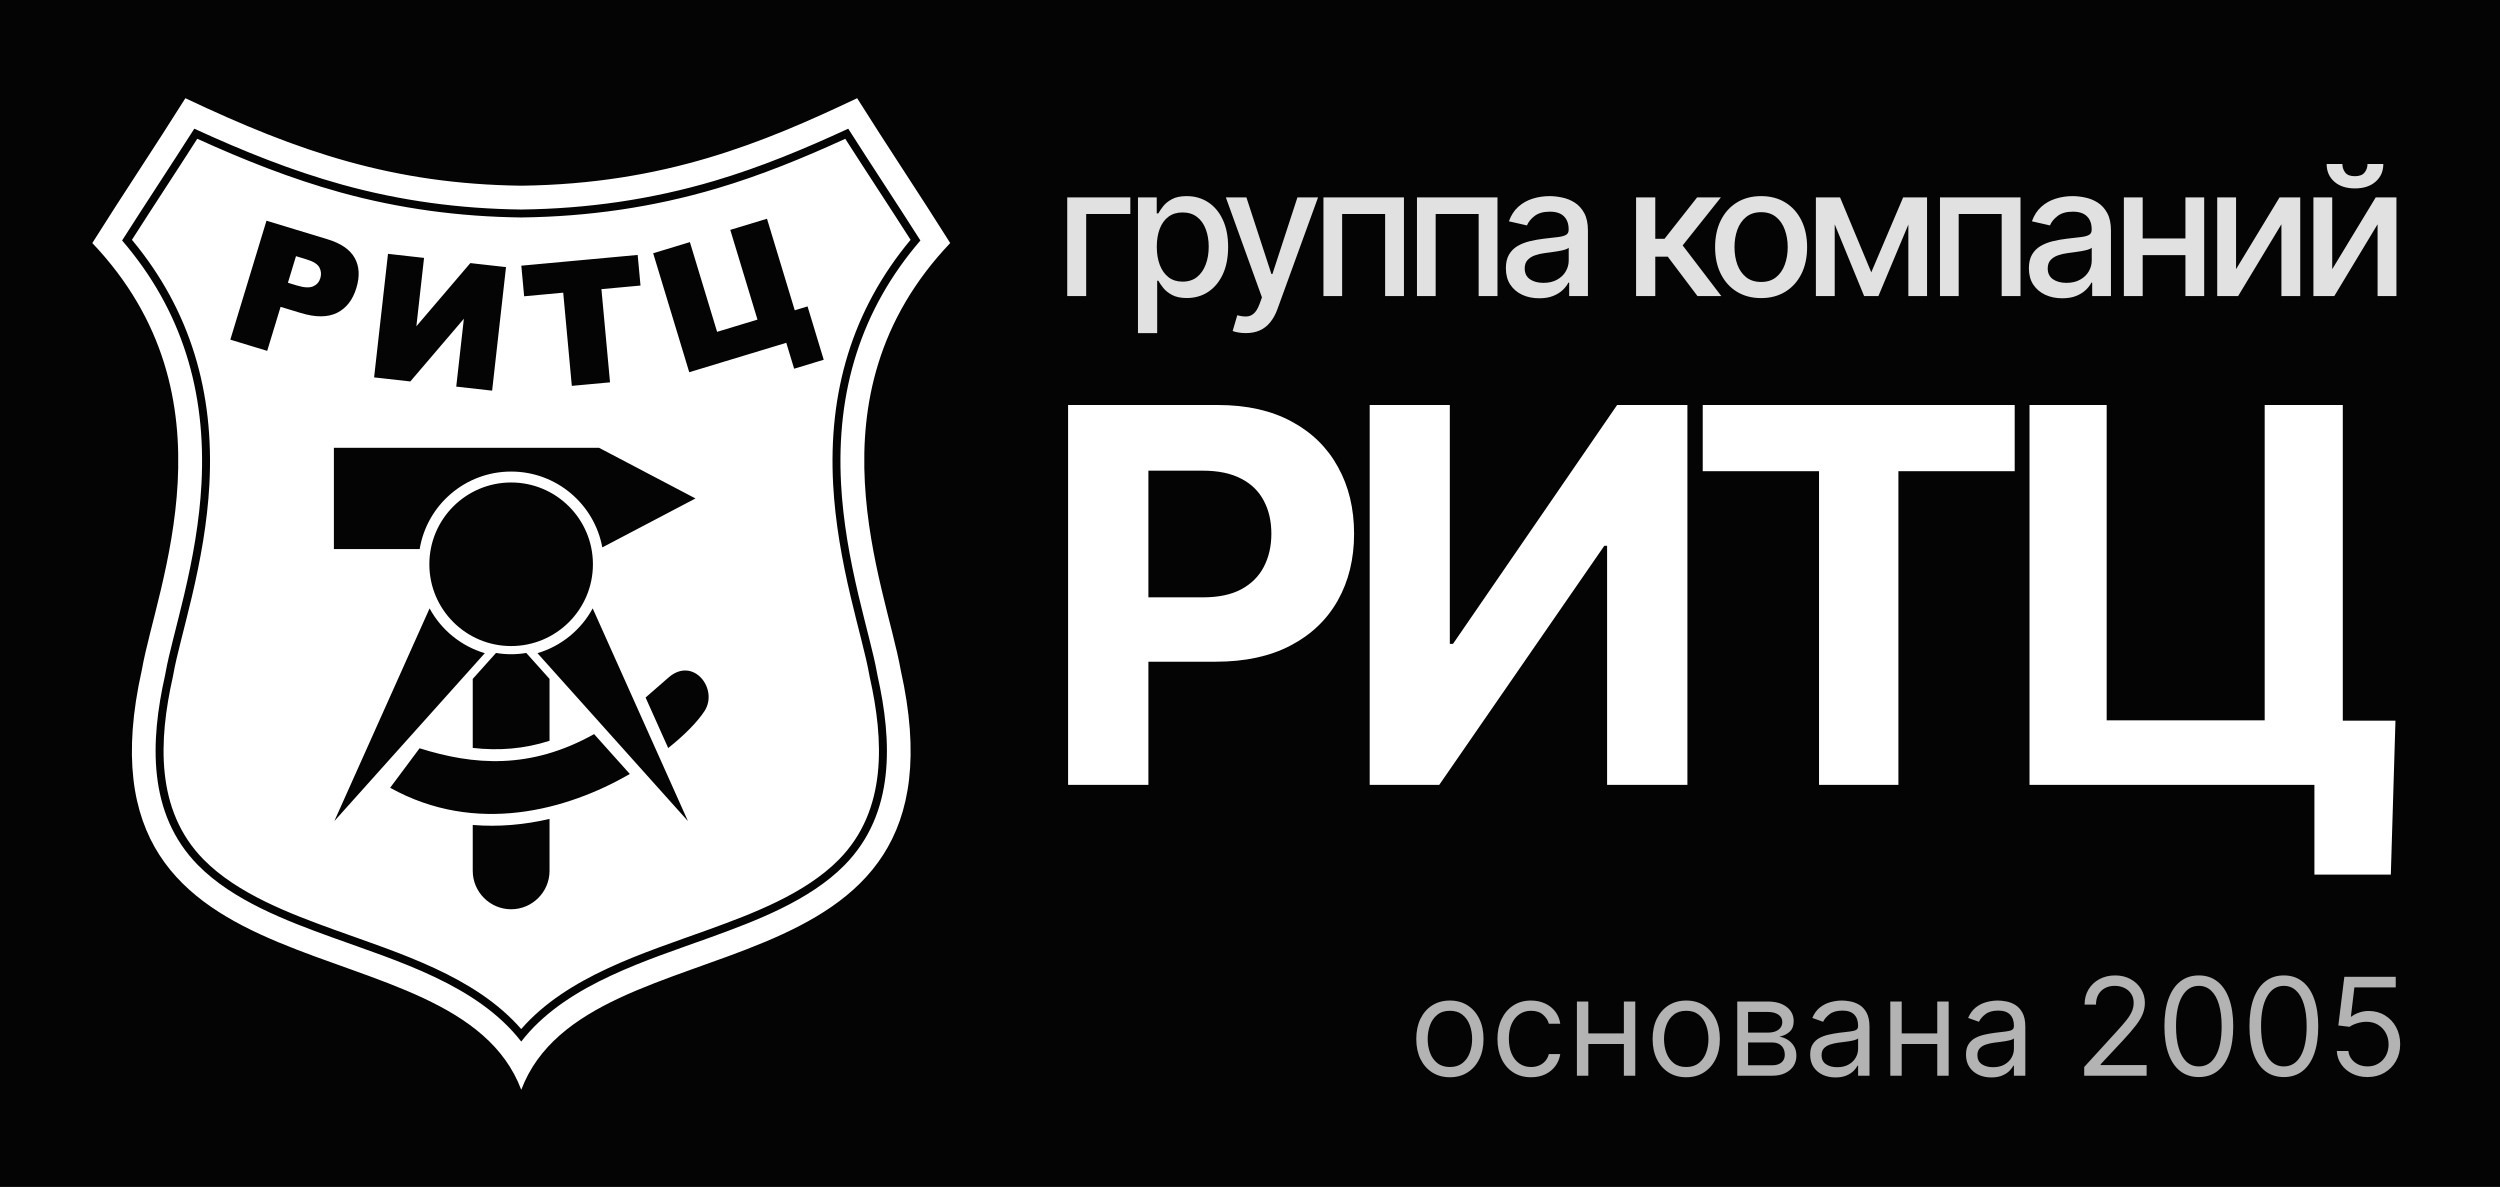 <?xml version="1.0" encoding="UTF-8"?> <svg xmlns="http://www.w3.org/2000/svg" width="1169" height="555" viewBox="0 0 1169 555" fill="none"> <rect width="1169" height="555" fill="#040404"></rect> <g clip-path="url(#clip0_132_200)"> <path fill-rule="evenodd" clip-rule="evenodd" d="M243.743 509.592C274.783 427.346 456.94 473.037 421.185 313.389C414.211 273.631 375.696 185.816 444.317 113.649C430.697 91.909 414.424 67.664 400.804 45.924C356.824 66.769 310.864 85.976 243.743 86.835C183.988 86.071 139.763 71.083 86.681 45.924C73.061 67.664 56.788 91.909 43.168 113.649C111.79 185.816 73.275 273.631 66.299 313.389C30.546 473.037 212.704 427.346 243.743 509.592ZM243.729 487.036C244.3 486.296 244.885 485.565 245.485 484.844C266.188 459.982 302.765 448.974 332.236 438.306C353.648 430.554 378.635 421.053 394.893 404.552C418.619 380.471 417.219 346.636 410.317 315.823L410.261 315.569L410.217 315.313C409.26 309.867 407.899 304.416 406.559 299.052C404.813 292.072 403.016 285.111 401.367 278.107C397.345 261.021 394.221 243.825 393.281 226.267C390.965 182.976 402.456 144.915 430.389 112.448C419.265 94.943 407.776 77.671 396.635 60.176C376.26 69.597 355.769 78.14 334.113 84.553C304.549 93.307 274.711 97.576 243.885 97.971L243.743 97.972L243.6 97.971C215.049 97.605 187.527 93.952 159.997 86.332C136.153 79.732 113.283 70.487 90.855 60.168C79.714 77.664 68.222 94.94 57.097 112.448C85.03 144.915 96.52 182.976 94.204 226.267C93.264 243.825 90.141 261.021 86.119 278.107C84.47 285.111 82.672 292.072 80.928 299.052C79.587 304.416 78.225 309.867 77.269 315.313L77.225 315.569L77.168 315.823C70.267 346.636 68.866 380.471 92.593 404.552C108.851 421.053 133.837 430.554 155.251 438.306C185.885 449.396 223.136 460.448 243.729 487.036ZM243.724 481.186C265.203 456.474 301.156 445.608 330.972 434.816C351.819 427.269 376.439 417.993 392.248 401.946C414.987 378.869 413.264 345.964 406.695 316.635L406.619 316.296L406.56 315.955C405.615 310.571 404.281 305.255 402.957 299.952C401.208 292.957 399.405 285.976 397.753 278.957C393.687 261.684 390.524 244.213 389.575 226.465C387.28 183.576 398.315 145.125 425.789 112.136C415.705 96.328 405.349 80.696 395.247 64.901C375.688 73.853 355.825 81.995 335.168 88.112C305.369 96.937 274.993 101.295 243.932 101.683L243.743 101.685L243.555 101.683C214.808 101.324 186.728 97.583 159.006 89.911C136.046 83.555 113.906 74.741 92.247 64.887C82.143 80.687 71.783 96.324 61.696 112.136C89.172 145.125 100.206 183.576 97.911 226.465C96.961 244.213 93.798 261.684 89.732 278.957C88.08 285.976 86.278 292.957 84.529 299.952C83.204 305.255 81.871 310.571 80.926 315.955L80.866 316.296L80.79 316.635C74.222 345.964 72.499 378.869 95.237 401.946C111.047 417.993 135.668 427.269 156.514 434.816C186.481 445.663 222.072 456.323 243.724 481.186ZM256.963 317.457V346.401C245.088 350.184 233.305 351.127 221.053 349.724V317.456L231.928 305.321C234.231 305.712 236.595 305.919 239.008 305.919C241.421 305.919 243.787 305.712 246.088 305.321L256.963 317.457ZM256.963 382.929V407.219C256.963 417.094 248.884 425.175 239.008 425.175C229.133 425.175 221.053 417.094 221.053 407.219V385.755C233.044 386.748 245.124 385.686 256.963 382.929ZM239.008 225.609C260.128 225.609 277.251 242.731 277.251 263.852C277.251 284.972 260.128 302.095 239.008 302.095C217.888 302.095 200.767 284.972 200.767 263.852C200.767 242.731 217.888 225.609 239.008 225.609ZM156.127 209.401H280.131L325.209 233.079L281.641 255.961C277.931 235.787 260.256 220.5 239.008 220.5C217.483 220.5 199.624 236.189 196.239 256.755H156.127V209.401ZM156.335 383.942L200.871 284.481C206.301 294.501 215.567 302.136 226.697 305.427L156.335 383.942ZM321.68 383.942L277.145 284.481C271.715 294.501 262.448 302.136 251.319 305.427L321.68 383.942ZM182.432 368.36C187.019 362.204 191.607 356.049 196.193 349.895C221.509 357.841 247.912 359.979 277.796 343.267L294.513 361.921C265.028 378.937 222.38 390.6 182.432 368.36ZM301.873 326.161L312.647 316.773C324.169 306.731 336.163 322.213 329.396 332.549C326.264 337.333 320.388 343.488 312.451 349.784L301.873 326.161ZM124.609 103.203L153.196 111.893C159.423 113.787 163.635 116.68 165.841 120.589C168.034 124.495 168.305 129.188 166.64 134.664C164.932 140.283 161.897 144.169 157.558 146.301C153.214 148.445 147.568 148.455 140.629 146.345L131.203 143.479L124.944 164.065L107.699 158.821L124.609 103.203ZM134.628 132.216L138.861 133.503C142.202 134.519 144.722 134.648 146.419 133.905C148.116 133.161 149.237 131.891 149.785 130.092C150.316 128.344 150.182 126.691 149.375 125.115C148.579 123.544 146.563 122.267 143.326 121.283L138.406 119.787L134.628 132.216ZM236.611 124.897L230.119 182.668L213.337 180.783L216.903 149.06L191.861 178.369L174.931 176.467L181.423 118.697L198.285 120.592L194.695 152.556L219.923 123.023L236.611 124.897ZM243.767 124.232L298.177 119.209L299.499 133.52L281.227 135.207L285.249 178.784L267.381 180.433L263.36 136.856L245.088 138.543L243.767 124.232ZM385.172 168.221L371.341 172.415L367.667 160.295L322.291 174.052L305.421 118.42L322.593 113.213L335.315 155.171L354.196 149.445L341.475 107.489L358.645 102.283L371.627 145.095L377.609 143.28L385.172 168.221Z" fill="white"></path> </g> <path d="M499.438 367V189.382H569.513C582.985 189.382 594.462 191.955 603.944 197.101C613.426 202.189 620.654 209.271 625.626 218.349C630.656 227.369 633.171 237.776 633.171 249.571C633.171 261.366 630.627 271.773 625.539 280.793C620.451 289.812 613.08 296.837 603.424 301.868C593.826 306.898 582.205 309.413 568.559 309.413H523.895V279.318H562.488C569.716 279.318 575.671 278.075 580.354 275.589C585.095 273.045 588.622 269.547 590.935 265.095C593.306 260.585 594.491 255.41 594.491 249.571C594.491 243.673 593.306 238.528 590.935 234.133C588.622 229.681 585.095 226.241 580.354 223.813C575.613 221.327 569.6 220.083 562.315 220.083H536.991V367H499.438ZM640.468 189.382H677.934V301.087H679.409L756.162 189.382H789.032V367H751.479V255.208H750.178L672.991 367H640.468V189.382ZM796.199 220.344V189.382H942.074V220.344H887.696V367H850.577V220.344H796.199ZM1120.12 336.992L1117.95 408.976H1082.22V367H1069.73V336.992H1120.12ZM949.002 367V189.382H985.081V336.819H1058.97V189.382H1095.49V367H949.002Z" fill="white"></path> <path d="M677.975 503.723C674.842 503.723 672.094 502.977 669.73 501.487C667.38 499.996 665.543 497.91 664.218 495.229C662.908 492.549 662.253 489.417 662.253 485.833C662.253 482.218 662.908 479.063 664.218 476.368C665.543 473.672 667.38 471.579 669.73 470.088C672.094 468.597 674.842 467.852 677.975 467.852C681.107 467.852 683.848 468.597 686.197 470.088C688.561 471.579 690.398 473.672 691.709 476.368C693.034 479.063 693.696 482.218 693.696 485.833C693.696 489.417 693.034 492.549 691.709 495.229C690.398 497.91 688.561 499.996 686.197 501.487C683.848 502.977 681.107 503.723 677.975 503.723ZM677.975 498.934C680.354 498.934 682.312 498.324 683.848 497.104C685.384 495.885 686.521 494.281 687.259 492.293C687.996 490.305 688.365 488.152 688.365 485.833C688.365 483.513 687.996 481.352 687.259 479.35C686.521 477.347 685.384 475.728 683.848 474.493C682.312 473.258 680.354 472.641 677.975 472.641C675.595 472.641 673.638 473.258 672.101 474.493C670.565 475.728 669.428 477.347 668.691 479.35C667.953 481.352 667.584 483.513 667.584 485.833C667.584 488.152 667.953 490.305 668.691 492.293C669.428 494.281 670.565 495.885 672.101 497.104C673.638 498.324 675.595 498.934 677.975 498.934ZM715.929 503.723C712.677 503.723 709.876 502.955 707.526 501.419C705.177 499.883 703.37 497.767 702.105 495.071C700.84 492.376 700.208 489.296 700.208 485.833C700.208 482.309 700.855 479.199 702.15 476.503C703.46 473.793 705.283 471.677 707.617 470.156C709.966 468.62 712.707 467.852 715.839 467.852C718.279 467.852 720.477 468.304 722.435 469.207C724.393 470.111 725.996 471.376 727.246 473.002C728.496 474.628 729.272 476.526 729.573 478.694H724.242C723.835 477.113 722.932 475.713 721.531 474.493C720.146 473.258 718.279 472.641 715.929 472.641C713.851 472.641 712.029 473.183 710.463 474.267C708.912 475.336 707.7 476.85 706.826 478.807C705.968 480.75 705.539 483.032 705.539 485.652C705.539 488.332 705.96 490.667 706.804 492.654C707.662 494.642 708.867 496.186 710.418 497.285C711.984 498.384 713.821 498.934 715.929 498.934C717.315 498.934 718.572 498.693 719.702 498.211C720.831 497.729 721.787 497.037 722.57 496.133C723.354 495.229 723.911 494.145 724.242 492.88H729.573C729.272 494.928 728.526 496.773 727.337 498.414C726.162 500.041 724.603 501.336 722.661 502.3C720.733 503.248 718.489 503.723 715.929 503.723ZM760.587 483.212V488.182H741.432V483.212H760.587ZM742.697 468.304V503H737.366V468.304H742.697ZM764.653 468.304V503H759.322V468.304H764.653ZM788.485 503.723C785.352 503.723 782.604 502.977 780.24 501.487C777.89 499.996 776.053 497.91 774.728 495.229C773.418 492.549 772.763 489.417 772.763 485.833C772.763 482.218 773.418 479.063 774.728 476.368C776.053 473.672 777.89 471.579 780.24 470.088C782.604 468.597 785.352 467.852 788.485 467.852C791.617 467.852 794.358 468.597 796.707 470.088C799.071 471.579 800.908 473.672 802.219 476.368C803.544 479.063 804.206 482.218 804.206 485.833C804.206 489.417 803.544 492.549 802.219 495.229C800.908 497.91 799.071 499.996 796.707 501.487C794.358 502.977 791.617 503.723 788.485 503.723ZM788.485 498.934C790.864 498.934 792.822 498.324 794.358 497.104C795.894 495.885 797.031 494.281 797.769 492.293C798.506 490.305 798.875 488.152 798.875 485.833C798.875 483.513 798.506 481.352 797.769 479.35C797.031 477.347 795.894 475.728 794.358 474.493C792.822 473.258 790.864 472.641 788.485 472.641C786.105 472.641 784.147 473.258 782.611 474.493C781.075 475.728 779.938 477.347 779.201 479.35C778.463 481.352 778.094 483.513 778.094 485.833C778.094 488.152 778.463 490.305 779.201 492.293C779.938 494.281 781.075 495.885 782.611 497.104C784.147 498.324 786.105 498.934 788.485 498.934ZM812.344 503V468.304H826.53C830.264 468.304 833.231 469.147 835.43 470.834C837.628 472.52 838.728 474.749 838.728 477.52C838.728 479.628 838.103 481.262 836.853 482.422C835.603 483.566 833.999 484.342 832.041 484.748C833.321 484.929 834.564 485.381 835.768 486.104C836.988 486.826 837.997 487.82 838.795 489.085C839.594 490.335 839.993 491.871 839.993 493.693C839.993 495.47 839.541 497.059 838.637 498.46C837.734 499.86 836.439 500.967 834.752 501.78C833.065 502.593 831.047 503 828.698 503H812.344ZM817.404 498.121H828.698C830.535 498.121 831.974 497.684 833.013 496.811C834.052 495.937 834.571 494.748 834.571 493.242C834.571 491.45 834.052 490.042 833.013 489.018C831.974 487.978 830.535 487.459 828.698 487.459H817.404V498.121ZM817.404 482.851H826.53C827.96 482.851 829.188 482.655 830.212 482.263C831.236 481.857 832.019 481.285 832.561 480.547C833.118 479.794 833.397 478.905 833.397 477.881C833.397 476.421 832.787 475.276 831.567 474.448C830.347 473.604 828.668 473.183 826.53 473.183H817.404V482.851ZM858.273 503.813C856.074 503.813 854.079 503.399 852.287 502.571C850.494 501.727 849.071 500.515 848.017 498.934C846.963 497.338 846.436 495.41 846.436 493.151C846.436 491.163 846.828 489.552 847.611 488.317C848.394 487.067 849.44 486.089 850.75 485.381C852.061 484.673 853.506 484.146 855.088 483.8C856.684 483.438 858.288 483.152 859.899 482.941C862.007 482.67 863.716 482.467 865.027 482.331C866.352 482.181 867.316 481.932 867.918 481.586C868.535 481.239 868.844 480.637 868.844 479.779V479.598C868.844 477.369 868.234 475.637 867.014 474.403C865.81 473.168 863.98 472.55 861.525 472.55C858.98 472.55 856.985 473.108 855.539 474.222C854.094 475.336 853.077 476.526 852.49 477.791L847.43 475.984C848.333 473.876 849.538 472.234 851.044 471.059C852.565 469.87 854.222 469.042 856.014 468.575C857.821 468.093 859.598 467.852 861.345 467.852C862.459 467.852 863.739 467.987 865.185 468.258C866.645 468.514 868.054 469.049 869.409 469.862C870.779 470.675 871.916 471.903 872.82 473.544C873.723 475.186 874.175 477.384 874.175 480.14V503H868.844V498.302H868.573C868.212 499.054 867.609 499.86 866.766 500.719C865.923 501.577 864.801 502.307 863.4 502.91C862 503.512 860.29 503.813 858.273 503.813ZM859.086 499.024C861.194 499.024 862.971 498.61 864.417 497.782C865.877 496.954 866.977 495.885 867.715 494.574C868.468 493.264 868.844 491.886 868.844 490.441V485.561C868.618 485.833 868.121 486.081 867.353 486.307C866.6 486.518 865.727 486.706 864.733 486.872C863.754 487.022 862.798 487.158 861.864 487.278C860.946 487.384 860.2 487.474 859.628 487.549C858.242 487.73 856.947 488.024 855.743 488.43C854.553 488.822 853.589 489.417 852.851 490.215C852.128 490.998 851.767 492.067 851.767 493.422C851.767 495.275 852.452 496.675 853.823 497.624C855.208 498.558 856.962 499.024 859.086 499.024ZM907.126 483.212V488.182H887.971V483.212H907.126ZM889.236 468.304V503H883.905V468.304H889.236ZM911.192 468.304V503H905.861V468.304H911.192ZM931.138 503.813C928.94 503.813 926.944 503.399 925.152 502.571C923.36 501.727 921.937 500.515 920.883 498.934C919.829 497.338 919.302 495.41 919.302 493.151C919.302 491.163 919.693 489.552 920.476 488.317C921.259 487.067 922.306 486.089 923.616 485.381C924.926 484.673 926.372 484.146 927.953 483.8C929.55 483.438 931.153 483.152 932.765 482.941C934.873 482.67 936.582 482.467 937.892 482.331C939.218 482.181 940.181 481.932 940.784 481.586C941.401 481.239 941.71 480.637 941.71 479.779V479.598C941.71 477.369 941.1 475.637 939.88 474.403C938.675 473.168 936.846 472.55 934.391 472.55C931.846 472.55 929.851 473.108 928.405 474.222C926.959 475.336 925.943 476.526 925.356 477.791L920.296 475.984C921.199 473.876 922.404 472.234 923.91 471.059C925.431 469.87 927.087 469.042 928.879 468.575C930.687 468.093 932.464 467.852 934.21 467.852C935.325 467.852 936.605 467.987 938.05 468.258C939.511 468.514 940.919 469.049 942.275 469.862C943.645 470.675 944.782 471.903 945.685 473.544C946.589 475.186 947.041 477.384 947.041 480.14V503H941.71V498.302H941.439C941.077 499.054 940.475 499.86 939.632 500.719C938.788 501.577 937.666 502.307 936.266 502.91C934.865 503.512 933.156 503.813 931.138 503.813ZM931.952 499.024C934.06 499.024 935.837 498.61 937.282 497.782C938.743 496.954 939.843 495.885 940.58 494.574C941.333 493.264 941.71 491.886 941.71 490.441V485.561C941.484 485.833 940.987 486.081 940.219 486.307C939.466 486.518 938.593 486.706 937.599 486.872C936.62 487.022 935.664 487.158 934.73 487.278C933.811 487.384 933.066 487.474 932.494 487.549C931.108 487.73 929.813 488.024 928.608 488.43C927.419 488.822 926.455 489.417 925.717 490.215C924.994 490.998 924.633 492.067 924.633 493.422C924.633 495.275 925.318 496.675 926.688 497.624C928.074 498.558 929.828 499.024 931.952 499.024ZM974.571 503V498.934L989.841 482.218C991.633 480.261 993.109 478.559 994.268 477.113C995.428 475.653 996.286 474.282 996.843 473.002C997.416 471.707 997.702 470.352 997.702 468.936C997.702 467.31 997.31 465.902 996.527 464.712C995.759 463.522 994.705 462.604 993.365 461.956C992.024 461.309 990.519 460.985 988.847 460.985C987.07 460.985 985.519 461.354 984.194 462.092C982.884 462.815 981.867 463.831 981.144 465.141C980.436 466.451 980.083 467.987 980.083 469.749H974.752C974.752 467.039 975.377 464.659 976.626 462.611C977.876 460.563 979.578 458.967 981.732 457.822C983.9 456.678 986.332 456.106 989.028 456.106C991.738 456.106 994.14 456.678 996.234 457.822C998.327 458.967 999.968 460.511 1001.16 462.453C1002.35 464.396 1002.94 466.557 1002.94 468.936C1002.94 470.638 1002.63 472.302 1002.02 473.928C1001.41 475.54 1000.36 477.339 998.854 479.327C997.363 481.3 995.292 483.709 992.642 486.555L982.251 497.669V498.03H1003.76V503H974.571ZM1028.17 503.632C1024.77 503.632 1021.87 502.706 1019.48 500.854C1017.08 498.987 1015.25 496.284 1013.99 492.745C1012.72 489.191 1012.09 484.899 1012.09 479.869C1012.09 474.869 1012.72 470.6 1013.99 467.061C1015.27 463.507 1017.11 460.797 1019.5 458.929C1021.91 457.047 1024.8 456.106 1028.17 456.106C1031.55 456.106 1034.43 457.047 1036.83 458.929C1039.24 460.797 1041.07 463.507 1042.34 467.061C1043.62 470.6 1044.26 474.869 1044.26 479.869C1044.26 484.899 1043.62 489.191 1042.36 492.745C1041.09 496.284 1039.27 498.987 1036.87 500.854C1034.48 502.706 1031.58 503.632 1028.17 503.632ZM1028.17 498.663C1031.55 498.663 1034.17 497.037 1036.03 493.784C1037.9 490.531 1038.84 485.893 1038.84 479.869C1038.84 475.863 1038.41 472.452 1037.55 469.636C1036.71 466.82 1035.49 464.674 1033.89 463.199C1032.31 461.723 1030.4 460.985 1028.17 460.985C1024.83 460.985 1022.22 462.634 1020.34 465.932C1018.45 469.215 1017.51 473.86 1017.51 479.869C1017.51 483.875 1017.93 487.278 1018.78 490.079C1019.62 492.88 1020.83 495.011 1022.41 496.472C1024.01 497.933 1025.93 498.663 1028.17 498.663ZM1067.93 503.632C1064.53 503.632 1061.63 502.706 1059.23 500.854C1056.84 498.987 1055.01 496.284 1053.74 492.745C1052.48 489.191 1051.85 484.899 1051.85 479.869C1051.85 474.869 1052.48 470.6 1053.74 467.061C1055.02 463.507 1056.86 460.797 1059.26 458.929C1061.67 457.047 1064.56 456.106 1067.93 456.106C1071.3 456.106 1074.19 457.047 1076.58 458.929C1078.99 460.797 1080.83 463.507 1082.09 467.061C1083.37 470.6 1084.01 474.869 1084.01 479.869C1084.01 484.899 1083.38 489.191 1082.12 492.745C1080.85 496.284 1079.02 498.987 1076.63 500.854C1074.23 502.706 1071.33 503.632 1067.93 503.632ZM1067.93 498.663C1071.3 498.663 1073.92 497.037 1075.79 493.784C1077.66 490.531 1078.59 485.893 1078.59 479.869C1078.59 475.863 1078.16 472.452 1077.3 469.636C1076.46 466.82 1075.24 464.674 1073.65 463.199C1072.06 461.723 1070.16 460.985 1067.93 460.985C1064.59 460.985 1061.97 462.634 1060.09 465.932C1058.21 469.215 1057.27 473.86 1057.27 479.869C1057.27 483.875 1057.69 487.278 1058.53 490.079C1059.38 492.88 1060.59 495.011 1062.17 496.472C1063.77 497.933 1065.69 498.663 1067.93 498.663ZM1107.05 503.632C1104.4 503.632 1102.02 503.105 1099.89 502.051C1097.77 500.997 1096.07 499.551 1094.79 497.714C1093.51 495.877 1092.81 493.784 1092.69 491.435H1098.11C1098.32 493.528 1099.27 495.26 1100.96 496.63C1102.66 497.985 1104.69 498.663 1107.05 498.663C1108.95 498.663 1110.64 498.219 1112.11 497.33C1113.6 496.442 1114.77 495.222 1115.62 493.671C1116.47 492.105 1116.9 490.335 1116.9 488.362C1116.9 486.345 1116.46 484.545 1115.57 482.964C1114.7 481.367 1113.49 480.11 1111.96 479.191C1110.42 478.273 1108.67 477.806 1106.69 477.791C1105.28 477.776 1103.82 477.994 1102.33 478.446C1100.84 478.883 1099.61 479.447 1098.65 480.14L1093.41 479.508L1096.21 456.738H1120.25V461.708H1100.91L1099.28 475.351H1099.55C1100.5 474.598 1101.69 473.973 1103.12 473.476C1104.55 472.98 1106.05 472.731 1107.6 472.731C1110.43 472.731 1112.95 473.409 1115.16 474.764C1117.39 476.104 1119.14 477.942 1120.4 480.276C1121.68 482.61 1122.32 485.275 1122.32 488.272C1122.32 491.224 1121.66 493.859 1120.34 496.178C1119.03 498.482 1117.22 500.304 1114.91 501.645C1112.61 502.97 1109.99 503.632 1107.05 503.632Z" fill="#B3B3B3"></path> <path d="M528.544 92.306V100.058H507.902V138.456H499.039V92.306H528.544ZM532.115 155.762V92.306H540.889V99.787H541.64C542.161 98.826 542.912 97.714 543.893 96.452C544.875 95.19 546.237 94.089 547.979 93.147C549.722 92.186 552.025 91.705 554.89 91.705C558.615 91.705 561.94 92.647 564.865 94.529C567.789 96.412 570.083 99.126 571.745 102.672C573.428 106.217 574.269 110.483 574.269 115.471C574.269 120.459 573.438 124.735 571.775 128.3C570.113 131.846 567.829 134.58 564.925 136.503C562.021 138.406 558.706 139.357 554.98 139.357C552.176 139.357 549.882 138.886 548.1 137.945C546.337 137.003 544.955 135.902 543.953 134.64C542.952 133.378 542.181 132.256 541.64 131.275H541.099V155.762H532.115ZM540.919 115.381C540.919 118.626 541.389 121.47 542.331 123.914C543.272 126.357 544.634 128.27 546.417 129.652C548.2 131.014 550.383 131.695 552.967 131.695C555.651 131.695 557.894 130.984 559.697 129.562C561.5 128.12 562.862 126.167 563.783 123.703C564.725 121.24 565.195 118.466 565.195 115.381C565.195 112.336 564.735 109.602 563.813 107.178C562.912 104.755 561.55 102.842 559.727 101.44C557.924 100.038 555.671 99.337 552.967 99.337C550.363 99.337 548.16 100.008 546.357 101.35C544.574 102.692 543.222 104.565 542.301 106.968C541.379 109.372 540.919 112.176 540.919 115.381ZM582.52 155.762C581.178 155.762 579.957 155.652 578.855 155.431C577.753 155.231 576.932 155.011 576.391 154.77L578.554 147.409C580.197 147.85 581.659 148.04 582.941 147.98C584.223 147.92 585.355 147.439 586.336 146.538C587.338 145.637 588.219 144.164 588.98 142.121L590.092 139.057L573.206 92.306H582.821L594.508 128.12H594.989L606.677 92.306H616.321L597.303 144.615C596.421 147.019 595.3 149.052 593.938 150.714C592.576 152.397 590.953 153.659 589.07 154.5C587.187 155.341 585.004 155.762 582.52 155.762ZM618.842 138.456V92.306H656.488V138.456H647.685V100.058H627.585V138.456H618.842ZM662.577 138.456V92.306H700.223V138.456H691.42V100.058H671.32V138.456H662.577ZM719.742 139.477C716.817 139.477 714.173 138.936 711.81 137.855C709.446 136.753 707.573 135.161 706.191 133.078C704.829 130.994 704.148 128.441 704.148 125.416C704.148 122.812 704.649 120.669 705.65 118.986C706.652 117.304 708.004 115.972 709.707 114.99C711.409 114.009 713.312 113.268 715.415 112.767C717.518 112.266 719.662 111.886 721.845 111.625C724.609 111.305 726.852 111.044 728.575 110.844C730.298 110.624 731.55 110.273 732.331 109.792C733.112 109.312 733.502 108.531 733.502 107.449V107.239C733.502 104.615 732.761 102.582 731.279 101.139C729.817 99.697 727.634 98.976 724.729 98.976C721.705 98.976 719.321 99.647 717.578 100.989C715.856 102.311 714.664 103.783 714.003 105.406L705.56 103.483C706.562 100.679 708.024 98.415 709.947 96.693C711.89 94.95 714.123 93.688 716.647 92.907C719.171 92.106 721.825 91.705 724.609 91.705C726.452 91.705 728.405 91.925 730.468 92.366C732.551 92.787 734.494 93.568 736.297 94.71C738.119 95.851 739.612 97.484 740.773 99.607C741.935 101.71 742.516 104.444 742.516 107.809V138.456H733.743V132.146H733.382C732.801 133.308 731.93 134.45 730.768 135.571C729.607 136.693 728.114 137.624 726.292 138.366C724.469 139.107 722.286 139.477 719.742 139.477ZM721.695 132.266C724.178 132.266 726.302 131.776 728.064 130.794C729.847 129.813 731.199 128.531 732.12 126.948C733.062 125.346 733.533 123.633 733.533 121.811V115.862C733.212 116.182 732.591 116.483 731.67 116.763C730.768 117.023 729.737 117.254 728.575 117.454C727.413 117.634 726.282 117.805 725.18 117.965C724.078 118.105 723.157 118.225 722.416 118.325C720.673 118.546 719.081 118.916 717.639 119.437C716.216 119.958 715.075 120.709 714.213 121.69C713.372 122.652 712.951 123.934 712.951 125.536C712.951 127.76 713.773 129.442 715.415 130.584C717.058 131.706 719.151 132.266 721.695 132.266ZM765.028 138.456V92.306H774.011V111.655H778.338L793.571 92.306H804.688L786.811 114.75L804.898 138.456H793.751L779.84 120.008H774.011V138.456H765.028ZM823.492 139.387C819.166 139.387 815.39 138.396 812.165 136.413C808.941 134.43 806.437 131.655 804.654 128.09C802.871 124.525 801.98 120.358 801.98 115.591C801.98 110.804 802.871 106.618 804.654 103.032C806.437 99.447 808.941 96.663 812.165 94.68C815.39 92.697 819.166 91.705 823.492 91.705C827.819 91.705 831.595 92.697 834.82 94.68C838.044 96.663 840.548 99.447 842.331 103.032C844.114 106.618 845.005 110.804 845.005 115.591C845.005 120.358 844.114 124.525 842.331 128.09C840.548 131.655 838.044 134.43 834.82 136.413C831.595 138.396 827.819 139.387 823.492 139.387ZM823.523 131.846C826.327 131.846 828.65 131.105 830.493 129.622C832.336 128.14 833.698 126.167 834.579 123.703C835.481 121.24 835.931 118.526 835.931 115.561C835.931 112.617 835.481 109.913 834.579 107.449C833.698 104.965 832.336 102.972 830.493 101.47C828.65 99.968 826.327 99.216 823.523 99.216C820.698 99.216 818.355 99.968 816.492 101.47C814.649 102.972 813.277 104.965 812.376 107.449C811.494 109.913 811.054 112.617 811.054 115.561C811.054 118.526 811.494 121.24 812.376 123.703C813.277 126.167 814.649 128.14 816.492 129.622C818.355 131.105 820.698 131.846 823.523 131.846ZM875.009 127.339L889.912 92.306H897.663L878.344 138.456H871.674L852.746 92.306H860.407L875.009 127.339ZM857.913 92.306V138.456H849.11V92.306H857.913ZM892.345 138.456V92.306H901.088V138.456H892.345ZM907.139 138.456V92.306H944.786V138.456H935.983V100.058H915.882V138.456H907.139ZM964.304 139.477C961.38 139.477 958.736 138.936 956.372 137.855C954.009 136.753 952.136 135.161 950.754 133.078C949.392 130.994 948.711 128.441 948.711 125.416C948.711 122.812 949.211 120.669 950.213 118.986C951.214 117.304 952.566 115.972 954.269 114.99C955.972 114.009 957.874 113.268 959.978 112.767C962.081 112.266 964.224 111.886 966.407 111.625C969.172 111.305 971.415 111.044 973.138 110.844C974.86 110.624 976.112 110.273 976.893 109.792C977.674 109.312 978.065 108.531 978.065 107.449V107.239C978.065 104.615 977.324 102.582 975.842 101.139C974.379 99.697 972.196 98.976 969.292 98.976C966.267 98.976 963.884 99.647 962.141 100.989C960.418 102.311 959.227 103.783 958.566 105.406L950.123 103.483C951.124 100.679 952.587 98.415 954.509 96.693C956.452 94.95 958.686 93.688 961.21 92.907C963.733 92.106 966.387 91.705 969.172 91.705C971.014 91.705 972.967 91.925 975.03 92.366C977.114 92.787 979.056 93.568 980.859 94.71C982.682 95.851 984.174 97.484 985.336 99.607C986.498 101.71 987.079 104.444 987.079 107.809V138.456H978.305V132.146H977.945C977.364 133.308 976.493 134.45 975.331 135.571C974.169 136.693 972.677 137.624 970.854 138.366C969.031 139.107 966.848 139.477 964.304 139.477ZM966.257 132.266C968.741 132.266 970.864 131.776 972.627 130.794C974.409 129.813 975.761 128.531 976.683 126.948C977.624 125.346 978.095 123.633 978.095 121.811V115.862C977.775 116.182 977.154 116.483 976.232 116.763C975.331 117.023 974.299 117.254 973.138 117.454C971.976 117.634 970.844 117.805 969.742 117.965C968.641 118.105 967.719 118.225 966.978 118.325C965.236 118.546 963.643 118.916 962.201 119.437C960.779 119.958 959.637 120.709 958.776 121.69C957.935 122.652 957.514 123.934 957.514 125.536C957.514 127.76 958.335 129.442 959.978 130.584C961.62 131.706 963.713 132.266 966.257 132.266ZM1024.4 111.505V119.287H999.401V111.505H1024.4ZM1001.92 92.306V138.456H993.122V92.306H1001.92ZM1030.68 92.306V138.456H1021.91V92.306H1030.68ZM1045.58 125.867L1065.92 92.306H1075.59V138.456H1066.79V104.865L1046.54 138.456H1036.77V92.306H1045.58V125.867ZM1090.55 125.867L1110.89 92.306H1120.57V138.456H1111.76V104.865L1091.51 138.456H1081.75V92.306H1090.55V125.867ZM1107.05 76.683H1114.44C1114.44 80.068 1113.24 82.822 1110.83 84.945C1108.45 87.048 1105.22 88.1 1101.16 88.1C1097.11 88.1 1093.9 87.048 1091.51 84.945C1089.13 82.822 1087.94 80.068 1087.94 76.683H1095.3C1095.3 78.185 1095.74 79.517 1096.62 80.678C1097.5 81.82 1099.01 82.391 1101.16 82.391C1103.26 82.391 1104.76 81.82 1105.66 80.678C1106.59 79.537 1107.05 78.205 1107.05 76.683Z" fill="#E1E1E1"></path> <defs> <clipPath id="clip0_132_200"> <rect width="402.667" height="465.333" fill="white" transform="translate(42 45)"></rect> </clipPath> </defs> </svg> 